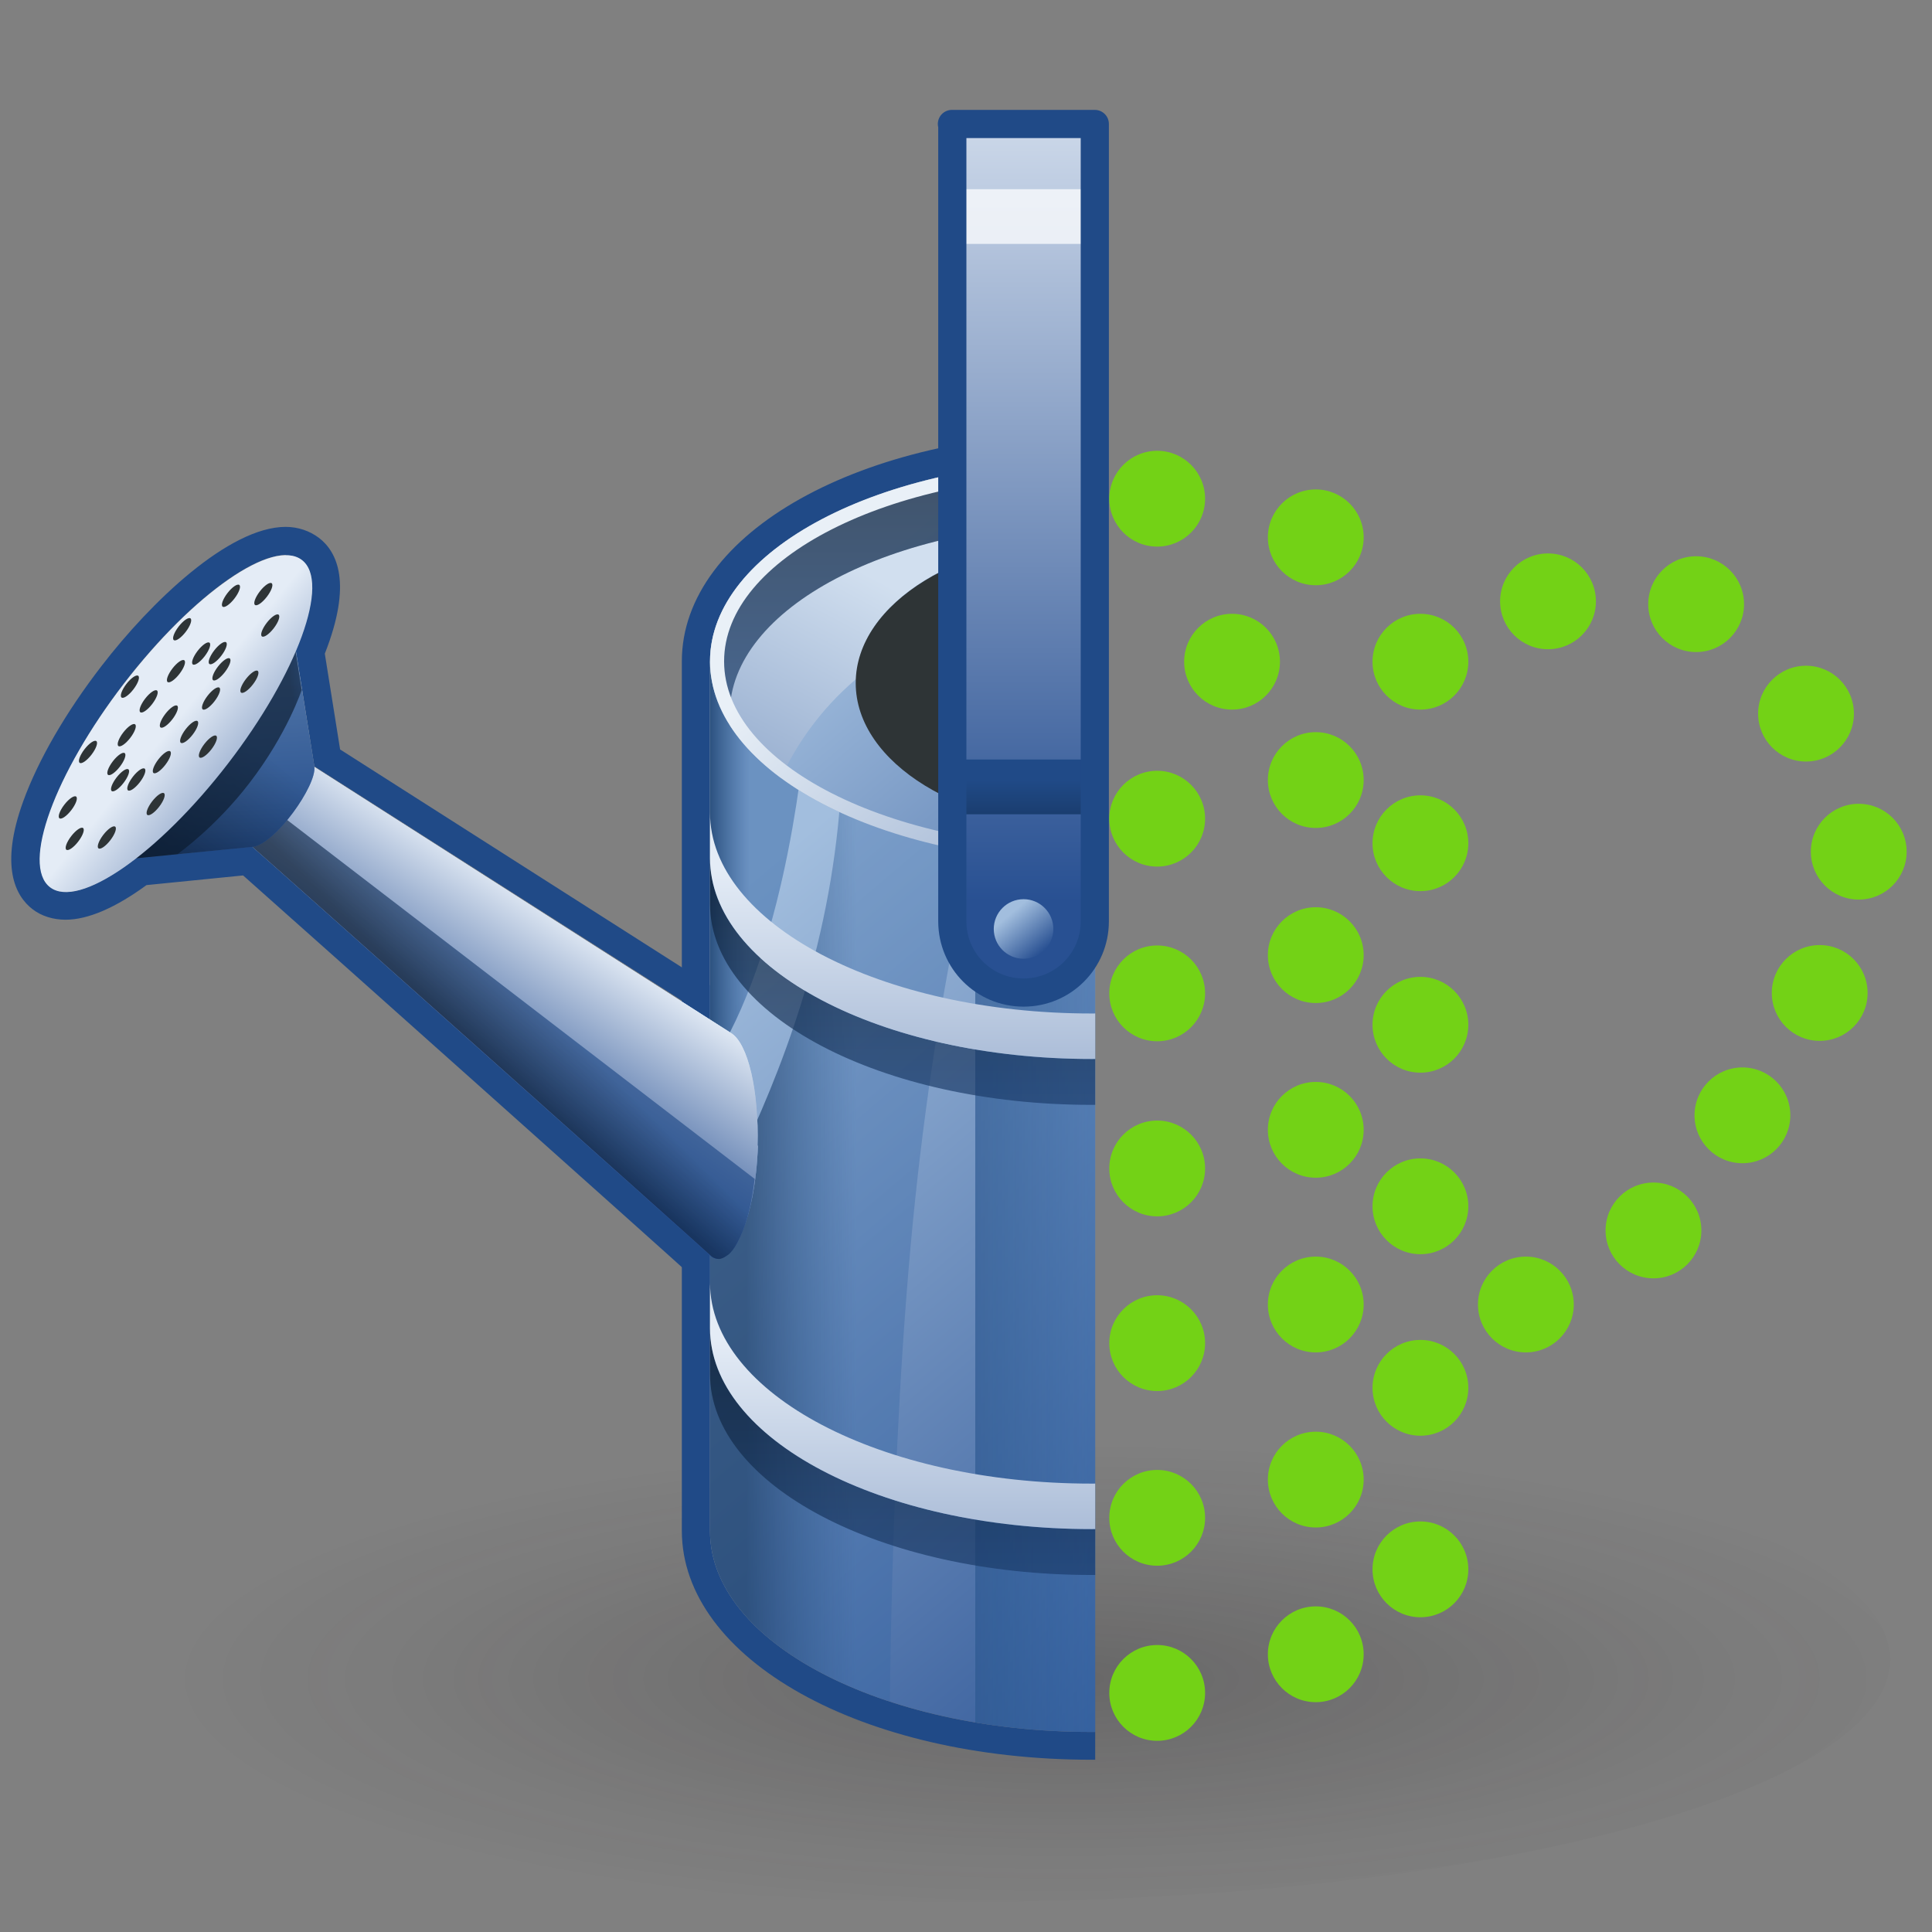 <?xml version="1.0" encoding="UTF-8"?><svg xmlns="http://www.w3.org/2000/svg" xmlns:xlink="http://www.w3.org/1999/xlink" viewBox="0 0 48 48"><rect x="0" y="0" width="48" height="48" fill="#808080" stroke="none"/><defs><radialGradient id="radial-gradient" cx="-554.9" cy="113.3" fx="-554.9" fy="113.3" r="13.7" gradientTransform="translate(991.95 -10.41) scale(1.74 .46)" gradientUnits="userSpaceOnUse"><stop offset=".03" stop-color="#1a1718" stop-opacity=".5"/><stop offset=".68" stop-color="#1a1718" stop-opacity=".1"/><stop offset=".93" stop-color="#1a1718" stop-opacity="0"/></radialGradient><clipPath id="clippath"><rect x="0" y="2.1" width="27.21" height="44.92" style="fill:none;"/></clipPath><linearGradient id="linear-gradient" x1="17.57" y1="16.5" x2="36.86" y2="39.24" gradientTransform="matrix(1, 0, 0, 1, 0, 0)" gradientUnits="userSpaceOnUse"><stop offset=".16" stop-color="#a2bede"/><stop offset="1" stop-color="#285092"/></linearGradient><clipPath id="clippath-1"><path d="M36.6,16.44v21.6c0,2.76-4.25,4.99-9.48,4.99s-9.48-2.23-9.48-4.99V16.44h18.96Z" style="fill:none;"/></clipPath><linearGradient id="linear-gradient-2" x1="18.85" y1="20.13" x2="17.38" y2="20.13" gradientTransform="matrix(1, 0, 0, 1, 0, 0)" gradientUnits="userSpaceOnUse"><stop offset=".16" stop-color="#3465a4" stop-opacity=".5"/><stop offset="1" stop-color="#193d68"/></linearGradient><linearGradient id="linear-gradient-3" x1="21.8" y1="32.02" x2="18.55" y2="32.02" xlink:href="#linear-gradient-2"/><linearGradient id="linear-gradient-4" x1="29.04" y1="32.62" x2="18.22" y2="32.62" xlink:href="#linear-gradient-2"/><linearGradient id="linear-gradient-5" x1="27.12" y1="33.48" x2="27.12" y2="42.1" gradientTransform="matrix(1, 0, 0, 1, 0, 0)" gradientUnits="userSpaceOnUse"><stop offset="0" stop-color="#0a1a2d"/><stop offset=".99" stop-color="#204a87"/></linearGradient><linearGradient id="linear-gradient-6" x1="27.12" y1="30.26" x2="27.12" y2="49.12" gradientTransform="matrix(1, 0, 0, 1, 0, 0)" gradientUnits="userSpaceOnUse"><stop offset=".16" stop-color="#e4ecf6"/><stop offset="1" stop-color="#285092"/></linearGradient><linearGradient id="linear-gradient-7" x1="27.12" y1="21.8" x2="27.12" y2="30.42" xlink:href="#linear-gradient-5"/><linearGradient id="linear-gradient-8" x1="27.12" y1="18.58" x2="27.12" y2="37.44" xlink:href="#linear-gradient-6"/><linearGradient id="linear-gradient-9" x1="21.5" y1="9.81" x2="35" y2="25.71" xlink:href="#linear-gradient"/><linearGradient id="linear-gradient-10" x1="26.26" y1="13.11" x2="16.79" y2="30.92" gradientTransform="matrix(1, 0, 0, 1, 0, 0)" gradientUnits="userSpaceOnUse"><stop offset=".16" stop-color="#d1dfef"/><stop offset="1" stop-color="#285092"/></linearGradient><linearGradient id="linear-gradient-11" x1="27.13" y1="11.71" x2="27.13" y2="21.35" xlink:href="#linear-gradient-5"/><linearGradient id="linear-gradient-12" x1="22.45" y1="10.93" x2="31.79" y2="21.94" gradientTransform="matrix(1, 0, 0, 1, 0, 0)" gradientUnits="userSpaceOnUse"><stop offset=".16" stop-color="#e9f0f7"/><stop offset="1" stop-color="#7b96c0"/></linearGradient><linearGradient id="linear-gradient-13" x1="26.17" y1="12.08" x2="33.38" y2="20.58" xlink:href="#linear-gradient"/><linearGradient id="linear-gradient-14" x1="14.85" y1="22.14" x2="11.62" y2="26.98" xlink:href="#linear-gradient"/><linearGradient id="linear-gradient-15" x1="14.85" y1="22.14" x2="11.62" y2="26.98" xlink:href="#linear-gradient-10"/><linearGradient id="linear-gradient-16" x1="14.85" y1="22.14" x2="11.62" y2="26.98" xlink:href="#linear-gradient-6"/><linearGradient id="linear-gradient-17" x1="11.99" y1="26.2" x2="13.35" y2="24.84" xlink:href="#linear-gradient-5"/><linearGradient id="linear-gradient-18" x1="28.44" y1="15.63" x2="31.69" y2="19.46" gradientTransform="translate(-7.62 -13.54) rotate(37.6)" xlink:href="#linear-gradient"/><linearGradient id="linear-gradient-19" x1="4.48" y1="21.6" x2="6.78" y2="18.8" xlink:href="#linear-gradient-5"/><linearGradient id="linear-gradient-20" x1="7.47" y1="18.36" x2="8.8" y2="18.1" xlink:href="#linear-gradient-5"/><linearGradient id="linear-gradient-21" x1="3.54" y1="17.3" x2="8.55" y2="21.38" gradientTransform="translate(15.95 3.55) rotate(52.4)" xlink:href="#linear-gradient-6"/><linearGradient id="linear-gradient-22" x1="25.43" y1="-3.95" x2="25.43" y2="22.4" xlink:href="#linear-gradient-6"/><linearGradient id="linear-gradient-23" x1="24.96" y1="22.52" x2="25.91" y2="23.65" xlink:href="#linear-gradient"/><linearGradient id="linear-gradient-24" x1="25.43" y1="22.59" x2="25.43" y2="19.35" xlink:href="#linear-gradient-5"/></defs><g style="isolation:isolate;"><g id="shadow" style="mix-blend-mode:multiply; opacity:.45;"><ellipse cx="24" cy="41.23" rx="22.96" ry="6.02" style="fill:url(#radial-gradient);"/></g><g id="ART"><g><path d="M7.1,13.8c.16,0,.29,.04,.4,.12,.4,.31,.3,1.16-.15,2.24l.46,2.88h0l10.37,6.61c.41,.26,.69,1.42,.65,2.8-.03,.93-.2,1.75-.44,2.26-.07,.16-.15,.31-.28,.43-.07,.06-.15,.11-.24,.12h-.02c-.08,0-.15-.03-.2-.08-.26-.25-11.23-10.04-11.37-10.15h0l-2.9,.29c-.69,.53-1.3,.84-1.74,.84-.15,0-.29-.04-.39-.12-.71-.55,.11-2.81,1.83-5.06,1.47-1.91,3.12-3.19,4.02-3.19m0-.7c-1.41,0-3.35,1.86-4.58,3.46-.88,1.14-1.57,2.33-1.94,3.35-.59,1.62-.2,2.36,.23,2.69,.22,.17,.51,.26,.82,.26,.55,0,1.23-.29,2.01-.86l2.4-.24c1.58,1.4,10.81,9.64,11.12,9.93,.19,.18,.43,.28,.69,.28h.08c.23-.02,.45-.12,.65-.3,.19-.17,.34-.39,.46-.68,.28-.59,.46-1.51,.49-2.51,.02-.65,0-2.79-.98-3.41l-10.1-6.44-.38-2.38c.69-1.75,.31-2.53-.15-2.88-.23-.17-.51-.27-.83-.27h0Z" style="fill:#204a87;"/><g><g><circle cx="41.08" cy="30.57" r="1.19" style="fill:#73d216;"/><circle cx="37.91" cy="32.41" r="1.19" style="fill:#73d216;"/><circle cx="43.29" cy="27.71" r="1.19" style="fill:#73d216;"/><circle cx="45.21" cy="24.67" r="1.19" style="fill:#73d216;"/><circle cx="46.18" cy="21.16" r="1.19" style="fill:#73d216;"/><circle cx="44.87" cy="17.73" r="1.19" style="fill:#73d216;"/><circle cx="42.14" cy="15.01" r="1.19" style="fill:#73d216;"/><circle cx="38.46" cy="14.94" r="1.19" style="fill:#73d216;"/></g><g><circle cx="28.75" cy="12.39" r="1.19" style="fill:#73d216;"/><circle cx="32.69" cy="13.35" r="1.19" style="fill:#73d216;"/></g><circle cx="30.61" cy="16.44" r="1.19" style="fill:#73d216;"/><g><circle cx="35.29" cy="16.44" r="1.19" style="fill:#73d216;"/><circle cx="35.29" cy="20.95" r="1.19" style="fill:#73d216;"/><circle cx="35.29" cy="25.46" r="1.19" style="fill:#73d216;"/><circle cx="35.29" cy="29.97" r="1.19" style="fill:#73d216;"/><circle cx="35.29" cy="34.48" r="1.19" style="fill:#73d216;"/><circle cx="35.29" cy="38.99" r="1.19" style="fill:#73d216;"/></g><g><circle cx="32.69" cy="19.38" r="1.19" style="fill:#73d216;"/><circle cx="32.69" cy="23.73" r="1.19" style="fill:#73d216;"/><circle cx="32.69" cy="28.07" r="1.19" style="fill:#73d216;"/><circle cx="32.69" cy="32.41" r="1.19" style="fill:#73d216;"/><circle cx="32.69" cy="36.76" r="1.19" style="fill:#73d216;"/><circle cx="32.69" cy="41.1" r="1.19" style="fill:#73d216;"/></g><g><circle cx="28.75" cy="20.34" r="1.19" style="fill:#73d216;"/><circle cx="28.75" cy="24.68" r="1.19" style="fill:#73d216;"/><circle cx="28.75" cy="29.03" r="1.19" style="fill:#73d216;"/><circle cx="28.75" cy="33.37" r="1.19" style="fill:#73d216;"/><circle cx="28.75" cy="37.71" r="1.19" style="fill:#73d216;"/><circle cx="28.75" cy="42.06" r="1.19" style="fill:#73d216;"/></g><g style="clip-path:url(#clippath);"><path d="M27.12,11.44c5.24,0,9.48,2.23,9.48,4.99,0,0,0,.02,0,.03v21.58c0,2.76-4.25,4.99-9.48,4.99s-9.48-2.23-9.48-4.99V16.46s0-.02,0-.03c0-2.75,4.25-4.99,9.48-4.99m0-.7c-5.71,0-10.18,2.5-10.18,5.69v21.6c0,3.19,4.47,5.69,10.18,5.69s10.18-2.5,10.18-5.69V16.5h0v-.07c0-3.19-4.47-5.69-10.18-5.69h0Z" style="fill:#204a87;"/><g><path d="M36.6,16.44v21.6c0,2.76-4.25,4.99-9.48,4.99s-9.48-2.23-9.48-4.99V16.44h18.96Z" style="fill:url(#linear-gradient);"/><g style="clip-path:url(#clippath-1);"><path d="M18.13,25.66c1.61-3.15,1.91-7.83,1.91-7.83l-3.25-3.23-.52,10.88,1.86,.18Z" style="fill:url(#linear-gradient-2);"/><path d="M16.49,33.05c-.22-1.29,4.14-6.22,4.43-13.95l3.47,1.19s-1.18,4.17-1.77,10.71c-.59,6.55-.52,13.94-.52,13.94l-5.98-1.35,.37-10.54Z" style="fill:url(#linear-gradient-3); opacity:.7;"/><rect x="24.23" y="19.87" width="2.98" height="25.51" style="fill:url(#linear-gradient-4);"/></g><g><path d="M36.6,33v1.14c0,2.76-4.25,4.99-9.48,4.99s-9.48-2.23-9.48-4.99v-1.14c0,2.76,4.25,4.99,9.48,4.99s9.48-2.23,9.48-4.99Z" style="fill:url(#linear-gradient-5); opacity:.65;"/><path d="M36.6,31.87v1.13c0,2.76-4.25,4.99-9.48,4.99s-9.48-2.23-9.48-4.99v-1.13c0,2.76,4.25,4.99,9.48,4.99s9.48-2.23,9.48-4.99Z" style="fill:url(#linear-gradient-6);"/></g><g><path d="M36.6,21.32v1.14c0,2.76-4.25,4.99-9.48,4.99s-9.48-2.23-9.48-4.99v-1.14c0,2.76,4.25,4.99,9.48,4.99s9.48-2.23,9.48-4.99Z" style="fill:url(#linear-gradient-7); opacity:.65;"/><path d="M36.6,20.19v1.13c0,2.76-4.25,4.99-9.48,4.99s-9.48-2.23-9.48-4.99v-1.13c0,2.76,4.25,4.99,9.48,4.99s9.48-2.23,9.48-4.99Z" style="fill:url(#linear-gradient-8);"/></g><ellipse cx="27.12" cy="16.43" rx="9.48" ry="4.99" style="fill:url(#linear-gradient-9);"/><path d="M27.12,13.37c1.75,0,3.31,.47,4.39,1.22v-1c-1.3-.38-2.79-.6-4.39-.6-4.97,0-9,2.12-9,4.74,0,.1,0,.2,.02,.3,.3,.47,.72,.9,1.26,1.3,.36-.78,.95-1.68,1.87-2.46,.08-1.95,2.67-3.51,5.85-3.51Z" style="fill:url(#linear-gradient-10);"/><ellipse cx="27.12" cy="16.97" rx="5.86" ry="3.6" style="fill:#2e3436; mix-blend-mode:multiply;"/><path d="M36.11,18.04c.01-.1,.02-.21,.02-.31,0-2.62-4.03-4.74-9-4.74s-9,2.12-9,4.74c0,.1,.01,.21,.02,.31-.32-.5-.5-1.05-.5-1.61,0-2.75,4.25-4.99,9.49-4.99s9.49,2.24,9.49,4.99c0,.56-.18,1.11-.5,1.61Z" style="fill:url(#linear-gradient-11); opacity:.65;"/><path d="M27.12,11.79c5.04,0,9.13,2.08,9.13,4.64s-4.1,4.64-9.13,4.64-9.13-2.08-9.13-4.64,4.1-4.64,9.13-4.64m0-.35c-5.24,0-9.48,2.23-9.48,4.99s4.25,4.99,9.48,4.99,9.48-2.23,9.48-4.99-4.25-4.99-9.48-4.99h0Z" style="fill:url(#linear-gradient-12);"/><path d="M36.6,16.44c0,2.73-4.2,4.95-9.4,4.98-2.16-1.17-3.55-2.97-3.55-4.98s1.39-3.82,3.55-4.99c5.2,.03,9.4,2.25,9.4,4.99Z" style="fill:url(#linear-gradient-13);"/><path d="M18.83,28.46c-.03,.93-.2,1.75-.44,2.26-.07,.16-.15,.31-.28,.43-.07,.06-.15,.11-.24,.12s-.17-.02-.23-.08c-.26-.25-11.23-10.04-11.37-10.15l1.53-1.99,10.37,6.62c.41,.26,.69,1.42,.65,2.8Z" style="fill:url(#linear-gradient-14);"/><path d="M18.83,28.46c-.03,.93-.2,1.75-.44,2.26-.07,.16-.15,.31-.28,.43-.07,.06-.15,.11-.24,.12s-.17-.02-.23-.08c-.26-.25-11.23-10.04-11.37-10.15l1.53-1.99,10.37,6.62c.41,.26,.69,1.42,.65,2.8Z" style="fill:url(#linear-gradient-15);"/><path d="M18.83,28.46c-.03,.93-.2,1.75-.44,2.26-.07,.16-.15,.31-.28,.43-.07,.06-.15,.11-.24,.12s-.17-.02-.23-.08c-.26-.25-11.23-10.04-11.37-10.15l1.53-1.99,10.37,6.62c.41,.26,.69,1.42,.65,2.8Z" style="fill:url(#linear-gradient-16);"/><g style="opacity:.65;"><path d="M18.75,29.29c-.07,.58-.19,1.09-.36,1.44-.07,.15-.15,.31-.28,.43-.07,.05-.15,.11-.24,.12-.08,0-.16-.03-.22-.09-.26-.25-11.23-10.03-11.38-10.15l.64-.84,11.84,9.09Z" style="fill:url(#linear-gradient-17);"/></g><path d="M7.81,19.04l-.47-2.93-4.02,5.22,2.96-.29c.57-.08,1.59-1.53,1.53-1.99Z" style="fill:url(#linear-gradient-18);"/><path d="M7.81,19.04l-.47-2.93-4.02,5.22,2.96-.29c.57-.08,1.59-1.53,1.53-1.99Z" style="fill:url(#linear-gradient-19); opacity:.65;"/><path d="M7.5,17.13s-.36,1.1-1.3,2.32c-.85,1.11-1.79,1.77-1.79,1.77l-1.1,.11,4.02-5.23,.16,1.02Z" style="fill:url(#linear-gradient-20); opacity:.65;"/><ellipse cx="4.37" cy="17.98" rx="5.13" ry="1.63" transform="translate(-12.54 10.47) rotate(-52.4)" style="fill:url(#linear-gradient-21);"/><path d="M23.66,3.08h3.55V22.89c0,.98-.79,1.77-1.77,1.77h0c-.98,0-1.77-.79-1.77-1.77V3.08h0Z" style="fill:url(#linear-gradient-22);"/><circle cx="25.43" cy="23.08" r=".74" style="fill:url(#linear-gradient-23);"/><rect x="23.66" y="4.7" width="3.55" height="1.36" style="fill:#fff; opacity:.73;"/><rect x="23.66" y="18.87" width="3.55" height="1.36" style="fill:url(#linear-gradient-24);"/><g><ellipse cx="6.54" cy="14.77" rx=".34" ry=".11" transform="translate(-9.15 10.93) rotate(-52.4)" style="fill:#2e3436; mix-blend-mode:multiply;"/><ellipse cx="5.41" cy="16.23" rx=".34" ry=".11" transform="translate(-10.75 10.61) rotate(-52.4)" style="fill:#2e3436; mix-blend-mode:multiply;"/><ellipse cx="4.2" cy="17.8" rx=".34" ry=".11" transform="translate(-12.47 10.27) rotate(-52.4)" style="fill:#2e3436; mix-blend-mode:multiply;"/><ellipse cx="5" cy="16.24" rx=".34" ry=".11" transform="translate(-10.92 10.29) rotate(-52.4)" style="fill:#2e3436; mix-blend-mode:multiply;"/><ellipse cx="4.37" cy="16.68" rx=".34" ry=".11" transform="translate(-11.51 9.96) rotate(-52.4)" style="fill:#2e3436; mix-blend-mode:multiply;"/><ellipse cx="3.69" cy="17.42" rx=".34" ry=".11" transform="translate(-12.36 9.72) rotate(-52.4)" style="fill:#2e3436; mix-blend-mode:multiply;"/><ellipse cx="3.15" cy="18.26" rx=".34" ry=".11" transform="translate(-13.24 9.62) rotate(-52.4)" style="fill:#2e3436; mix-blend-mode:multiply;"/><ellipse cx="2.89" cy="18.98" rx=".34" ry=".11" transform="translate(-13.91 9.69) rotate(-52.4)" style="fill:#2e3436; mix-blend-mode:multiply;"/><ellipse cx="2.98" cy="19.38" rx=".34" ry=".11" transform="translate(-14.19 9.92) rotate(-52.4)" style="fill:#2e3436; mix-blend-mode:multiply;"/><ellipse cx="3.39" cy="19.36" rx=".34" ry=".11" transform="translate(-14.02 10.24) rotate(-52.4)" style="fill:#2e3436; mix-blend-mode:multiply;"/><ellipse cx="4.02" cy="18.93" rx=".34" ry=".11" transform="translate(-13.43 10.57) rotate(-52.4)" style="fill:#2e3436; mix-blend-mode:multiply;"/><ellipse cx="4.7" cy="18.19" rx=".34" ry=".11" transform="translate(-12.58 10.81) rotate(-52.4)" style="fill:#2e3436; mix-blend-mode:multiply;"/><ellipse cx="5.24" cy="17.35" rx=".34" ry=".11" transform="translate(-11.7 10.92) rotate(-52.4)" style="fill:#2e3436; mix-blend-mode:multiply;"/><ellipse cx="5.5" cy="16.63" rx=".34" ry=".11" transform="translate(-11.03 10.84) rotate(-52.4)" style="fill:#2e3436; mix-blend-mode:multiply;"/><ellipse cx="5.74" cy="14.8" rx=".34" ry=".11" transform="translate(-9.49 10.32) rotate(-52.4)" style="fill:#2e3436; mix-blend-mode:multiply;"/><ellipse cx="4.53" cy="15.64" rx=".34" ry=".11" transform="translate(-10.63 9.68) rotate(-52.4)" style="fill:#2e3436; mix-blend-mode:multiply;"/><ellipse cx="3.23" cy="17.06" rx=".34" ry=".11" transform="translate(-12.26 9.21) rotate(-52.4)" style="fill:#2e3436; mix-blend-mode:multiply;"/><ellipse cx="2.19" cy="18.68" rx=".34" ry=".11" transform="translate(-13.95 9.02) rotate(-52.4)" style="fill:#2e3436; mix-blend-mode:multiply;"/><ellipse cx="1.69" cy="20.06" rx=".34" ry=".11" transform="translate(-15.24 9.16) rotate(-52.4)" style="fill:#2e3436; mix-blend-mode:multiply;"/><ellipse cx="1.86" cy="20.84" rx=".34" ry=".11" transform="translate(-15.79 9.6) rotate(-52.4)" style="fill:#2e3436; mix-blend-mode:multiply;"/><ellipse cx="2.65" cy="20.81" rx=".34" ry=".11" transform="translate(-15.45 10.21) rotate(-52.4)" style="fill:#2e3436; mix-blend-mode:multiply;"/><ellipse cx="3.86" cy="19.97" rx=".34" ry=".11" transform="translate(-14.31 10.85) rotate(-52.4)" style="fill:#2e3436; mix-blend-mode:multiply;"/><ellipse cx="5.16" cy="18.55" rx=".34" ry=".11" transform="translate(-12.68 11.32) rotate(-52.4)" style="fill:#2e3436; mix-blend-mode:multiply;"/><ellipse cx="6.2" cy="16.93" rx=".34" ry=".11" transform="translate(-11 11.52) rotate(-52.4)" style="fill:#2e3436; mix-blend-mode:multiply;"/><ellipse cx="6.71" cy="15.55" rx=".34" ry=".11" transform="translate(-9.7 11.37) rotate(-52.4)" style="fill:#2e3436; mix-blend-mode:multiply;"/></g></g></g></g><path d="M23.66,3.08V22.89c0,.98,.79,1.77,1.77,1.77s1.77-.79,1.77-1.77V3.08h-3.55Z" style="fill:none; stroke:#204a87; stroke-linecap:round; stroke-linejoin:round; stroke-width:.7px;"/></g></g></g></svg>